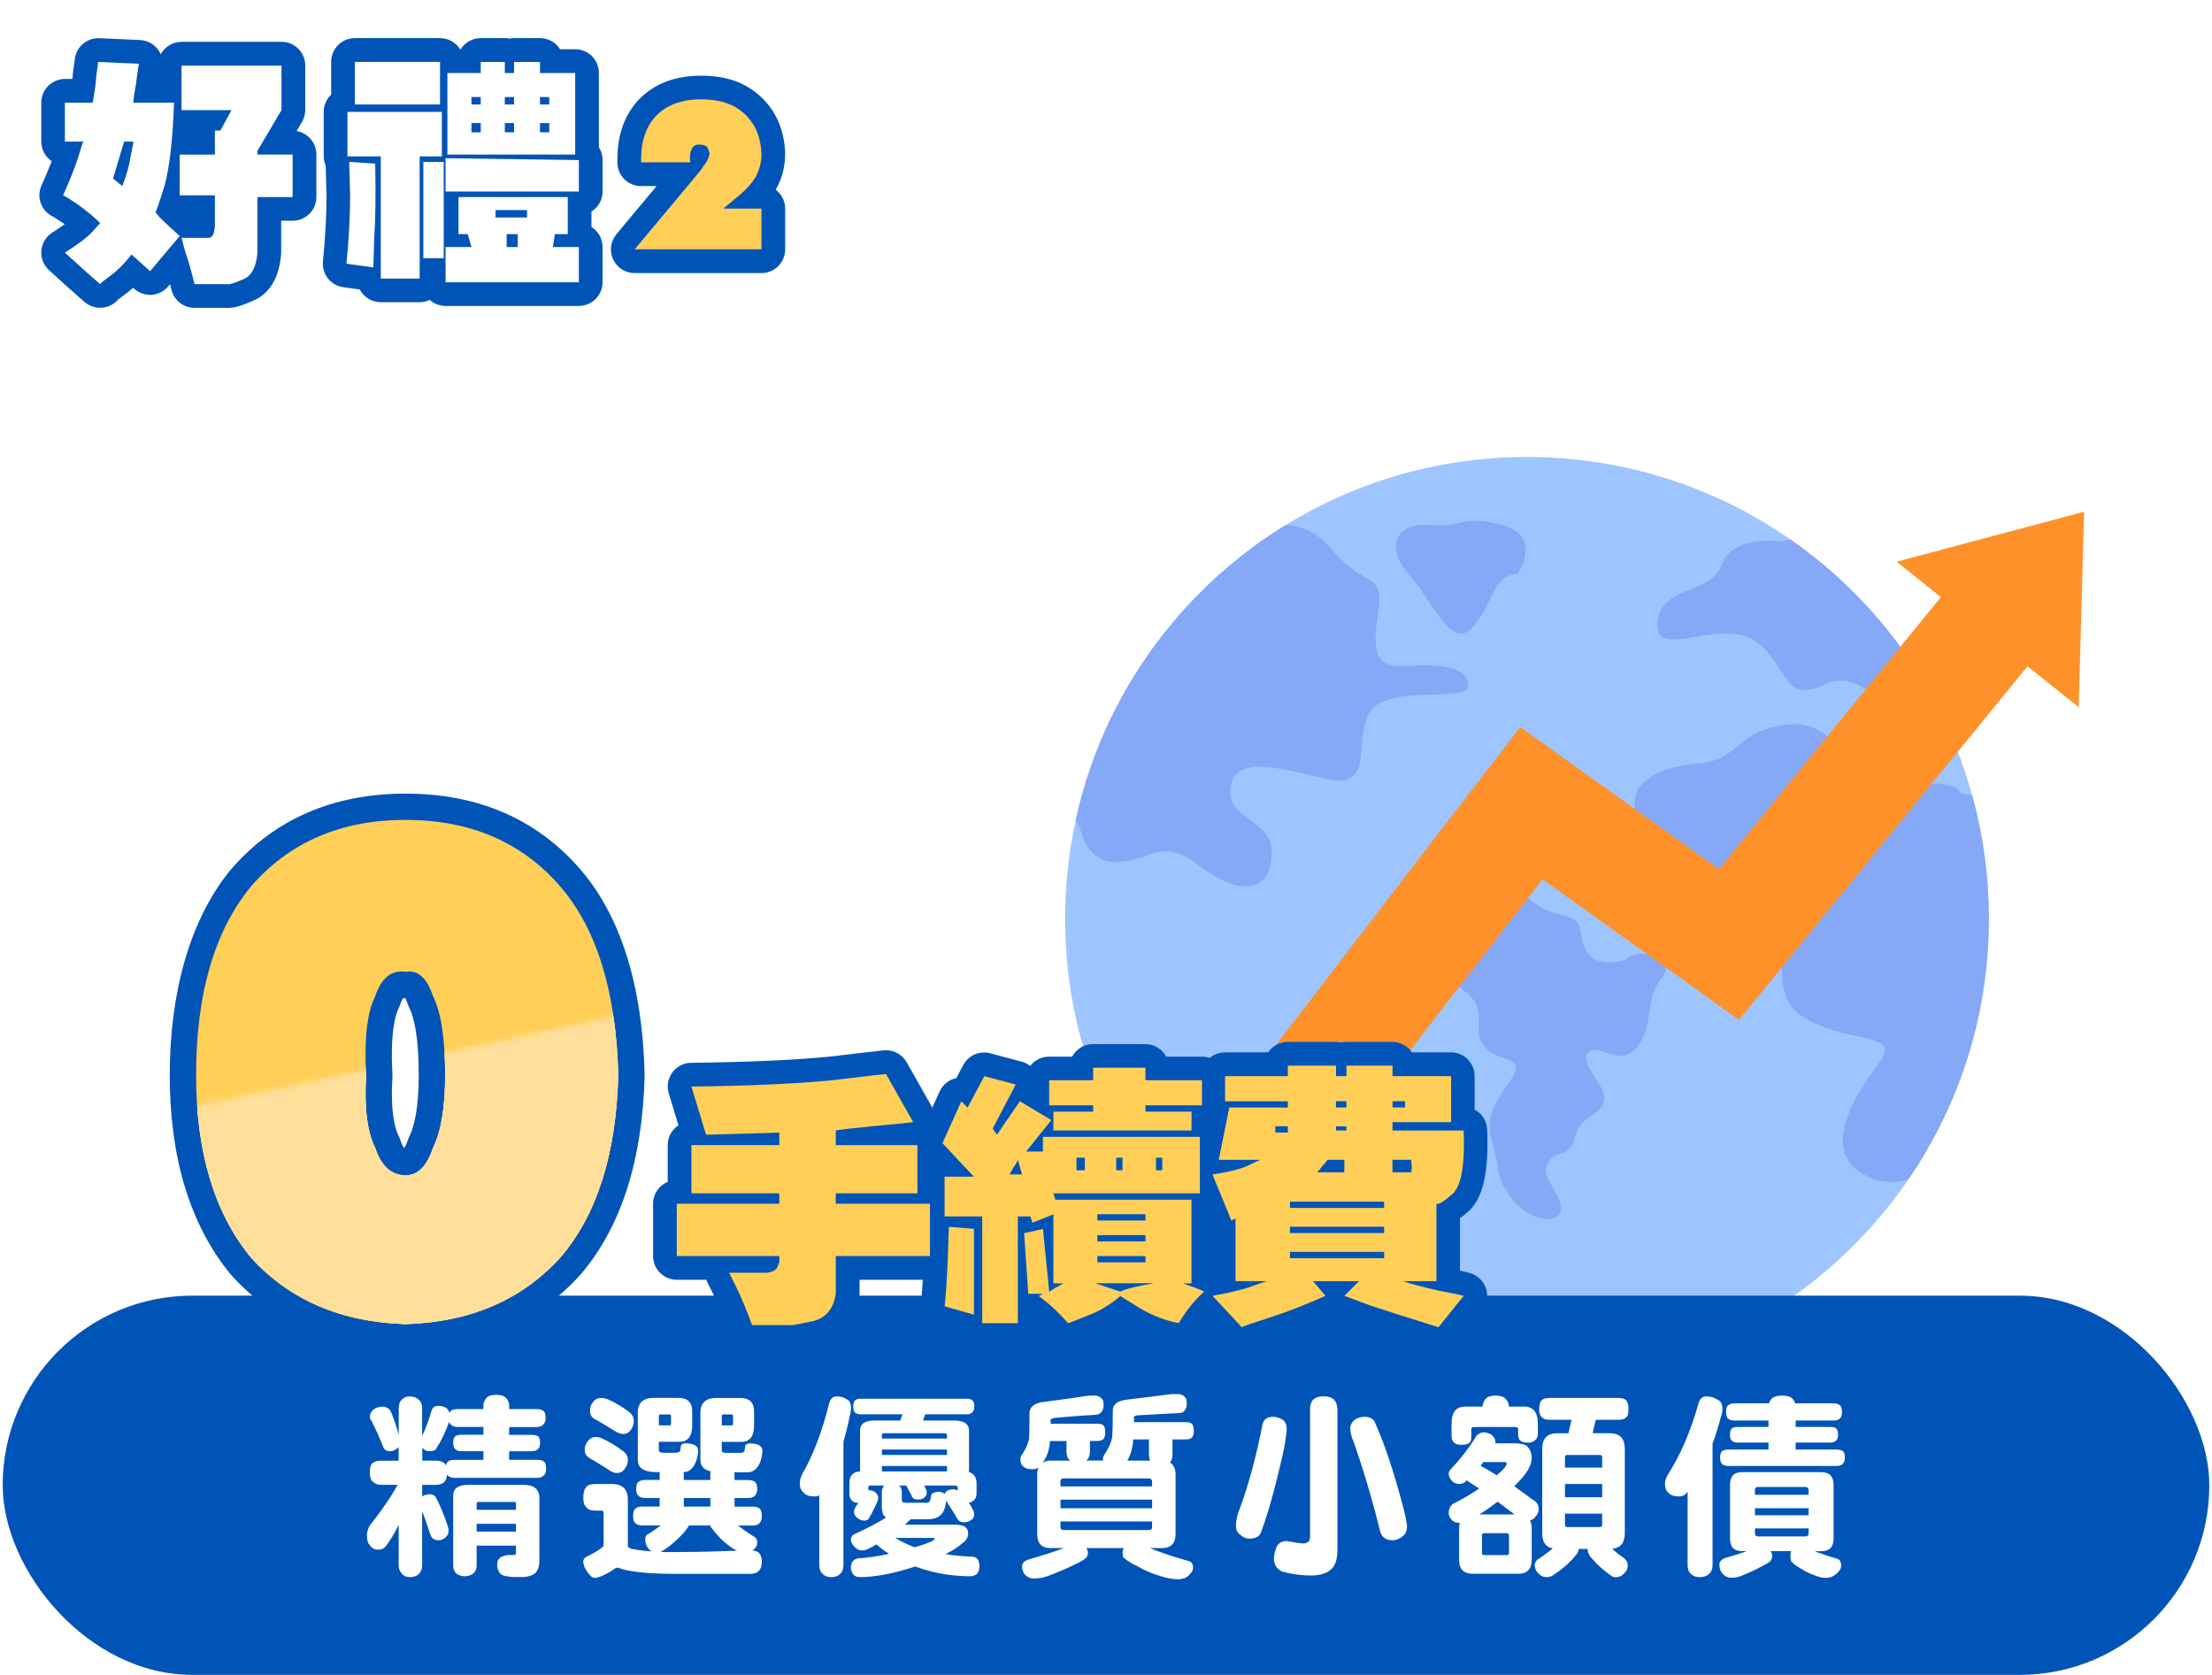 <?xml version="1.0" encoding="UTF-8"?>
<svg id="_圖層_1" data-name="圖層 1" xmlns="http://www.w3.org/2000/svg" xmlns:xlink="http://www.w3.org/1999/xlink" viewBox="0 0 420 318">
  <defs>
    <style>
      .cls-1 {
        fill: #6c8cf0;
      }

      .cls-2 {
        fill: #9ec5ff;
      }

      .cls-3 {
        fill: #fff;
      }

      .cls-4 {
        mask: url(#mask);
      }

      .cls-5 {
        fill: #ff912b;
      }

      .cls-6 {
        fill: #ffdf99;
      }

      .cls-7 {
        fill: #ffcf57;
      }

      .cls-8 {
        fill: #0154b7;
      }

      .cls-9 {
        opacity: .5;
      }

      .cls-10 {
        filter: url(#luminosity-noclip);
      }
    </style>
    <filter id="luminosity-noclip" x="-78.13" y="155.67" width="322.75" height="113.68" color-interpolation-filters="sRGB" filterUnits="userSpaceOnUse">
      <feFlood flood-color="#fff" result="bg"/>
      <feBlend in="SourceGraphic" in2="bg"/>
    </filter>
    <mask id="mask" x="-78.13" y="155.67" width="322.75" height="113.68" maskUnits="userSpaceOnUse">
      <g class="cls-10">
        <polygon points="244.62 269.35 -78.13 269.35 -78.13 234.71 244.62 165.43 244.62 269.35"/>
      </g>
    </mask>
  </defs>
  <g>
    <g>
      <g>
        <path class="cls-2" d="M377.64,174.45c0,5.39-.49,10.67-1.42,15.8-2.24,12.3-7.04,23.71-13.84,33.65-15.79,23.1-42.35,38.26-72.44,38.26-35.8,0-66.59-21.44-80.21-52.19-1.8-4.05-3.3-8.26-4.47-12.61-1.97-7.3-3.02-14.97-3.02-22.89,0-6.4.69-12.65,1.99-18.66.01-.07.03-.14.04-.21,3.64-16.62,12-31.48,23.61-43.09,3.29-3.3,6.84-6.33,10.63-9.08,1.8-1.31,3.66-2.55,5.56-3.72,13.34-8.21,29.05-12.94,45.87-12.94,2.23,0,4.44.08,6.63.25,3.09.23,6.13.62,9.12,1.16,12.58,2.28,24.22,7.24,34.32,14.28h0c6.29,4.38,11.98,9.56,16.92,15.4,2.59,3.07,4.98,6.31,7.14,9.72,1.34,2.12,2.6,4.3,3.76,6.54,2.8,5.38,5.04,11.09,6.68,17.05,2.04,7.42,3.13,15.24,3.13,23.3Z"/>
        <g class="cls-9">
          <path class="cls-1" d="M260.15,135.2c-3.5,5.54,1.46,15.17-9.04,12.54-10.5-2.62-16.92-3.79-17.5,2.04-.59,5.84,7.87,5.84,7.87,11.96s-3.79,8.15-9.62,5.24c-5.84-2.91-7.51-7.14-14.29-4.51-6.78,2.62-10.72.87-12.25-4.37-.27-.92-.65-1.67-1.09-2.3.01-.07.03-.14.04-.21,3.64-16.62,12-31.48,23.61-43.09,3.29-3.3,6.84-6.33,10.63-9.08,1.8-1.31,3.66-2.55,5.56-3.72,2.73.1,6,1.14,8.79,4.58,6.12,7.59,10.21,3.79,8.75,12.54-1.46,8.75.87,9.92,5.83,9.62,4.96-.29,10.79-.29,11.37,3.5.58,3.79-15.17-.29-18.67,5.25Z"/>
          <path class="cls-1" d="M308.64,182.28s-6.1,1.96-7.71-2.3c-1.61-4.26.23-5.18-5.18-6.45-5.41-1.27-5.87-4.95-9.32-4.49-3.45.46-1.73,1.84-5.76,4.83-4.03,2.99-7.71,1.61-7.6,7.14.12,5.53,6.1,6.39,7.31,10.01,1.21,3.63-.86,5.18,1.73,7.94,2.59,2.76,7.42,1.55,5.18,5.35-2.24,3.8-5.7,6.73-3.97,12.6,1.73,5.87.52,6.22,3.45,10.36,2.94,4.14,8.63,5.53,9.5,2.76.86-2.76-3.97-6.39-2.42-9.15,1.55-2.76,4.14-.86,5.18-5.01,1.04-4.14,5.24-4.14,5.58-7.02.35-2.88-5.06-7.25-2.99-9.09,2.07-1.84,6.22,3.34,9.44-1.27,3.22-4.6,1.04-8.29,4.37-12.66,3.34-4.37-4.49-6.1-6.79-3.57Z"/>
          <path class="cls-1" d="M377.64,174.45c0,5.39-.49,10.67-1.42,15.8-2.24,12.3-7.04,23.71-13.84,33.65-2.32.76-4.69.74-7.01-.19-10.94-4.37-2.84-16.19,1.53-22.09,4.37-5.91-6.78-3.28-14.87-8.75-8.09-5.47.87-20.12-7.44-17.72-8.31,2.41-18.37,5.47-23.19-2.62-4.81-8.09,4.37-9.41.22-16.19-4.16-6.78,2.41-10.72,10.72-11.37,8.31-.66,7.22-6.56,17.5-7.44,10.28-.87,10.06,12.25,21.44,11.37,11.37-.87,10.86,1.75,10.86,1.75.82-.02,1.61.15,2.38.5,2.04,7.42,3.13,15.24,3.13,23.3Z"/>
          <path class="cls-1" d="M367.83,134.1c-9.46,4.6-13.26-7.91-21.34-4.15-8.15,3.79-6.72-3.5-13.14-8.17-6.42-4.66-19.25,3.79-18.67-3.5.58-7.29,10.21-5.25,12.25-11.08,2.04-5.83,11.37-4.37,11.37-4.37.53-.2,1.1-.33,1.7-.39,0,0,0,0,0,0,6.29,4.38,11.98,9.56,16.92,15.4,2.59,3.07,4.98,6.31,7.14,9.72,1.34,2.12,2.6,4.3,3.76,6.54Z"/>
          <path class="cls-1" d="M288.15,108.95s4.96-7.15-2.92-9.26c-7.87-2.11-7.73.65-13.85,0-6.12-.65-8.53,4.09-3.94,9.26,4.59,5.18,8.31,15.11,12.47,9.82,4.16-5.29,3.35-9.31,8.24-9.82Z"/>
        </g>
      </g>
      <g>
        <path class="cls-5" d="M386.03,125.2l-55.84,68.44-37.3-26.68c-5.34,6.9-13.59,17.55-21.89,28.24-5.67,7.31-60.78,79.91-64.5,84.69l-24.8-2.72c7.22-9.01,81.52-106.2,101.01-131.41l5.96-7.71,37.71,26.98,42.66-52.29,17,12.47Z"/>
        <polygon class="cls-5" points="360.11 106.65 394.69 134.26 395.72 97.16 360.11 106.65"/>
      </g>
    </g>
    <rect class="cls-8" x=".51" y="246" width="418.98" height="72" rx="36" ry="36"/>
    <g>
      <path class="cls-3" d="M74.13,267.82c.51,1.18,1.07,2.7,1.58,4.6v-5.05c0-.68.18-1.25.59-1.63.33-.38.85-.61,1.54-.61s1.25.23,1.65.61c.44.38.66.95.66,1.63v5.24c.74-1.48,1.29-3.04,1.73-4.63.18-.68.62-1.06,1.29-1.06s1.21.15,1.62.46c.26.23.44.49.55.87.07-.15.15-.3.26-.38.26-.23.7-.34,1.29-.34h4.89v-.61c0-.57.22-1.1.7-1.63.33-.3.92-.46,1.77-.46s1.36.19,1.73.49c.44.38.7.91.7,1.6v.61h5.19c.59,0,1.03.11,1.32.34.26.23.4.65.4,1.29,0,.53-.11.95-.33,1.18-.29.42-.77.61-1.4.61h-5.19v1.48h4.3c.59,0,.99.11,1.25.3.22.23.33.61.33,1.18,0,.49-.11.87-.29,1.1-.29.38-.7.53-1.29.53h-4.3v1.63h5.33c.59,0,1.03.11,1.32.34.22.23.37.65.37,1.29,0,.53-.11.95-.29,1.18-.33.42-.81.61-1.4.61h-15.67c-.59,0-1.03-.15-1.32-.46-.07-.04-.11-.08-.15-.15-.04.57-.15.95-.33,1.18-.37.53-.99.76-1.8.76h-2.57v2.24s.07-.08.07-.08c.4-.23.85-.38,1.36-.38s.92.19,1.14.57c.74,1.29,1.43,3,2.17,5.13.15.46.26.84.29,1.1,0,.65-.22,1.1-.59,1.37-.4.38-.85.57-1.29.57-.81,0-1.36-.34-1.58-1.03-.51-1.6-1.03-3.12-1.58-4.48v10.26c0,.53-.15,1.03-.44,1.44-.4.53-1.03.8-1.88.8-.74,0-1.29-.27-1.65-.8-.33-.38-.48-.87-.48-1.44v-7.67c-.88,1.79-1.77,3.19-2.61,4.25-.33.3-.77.46-1.29.46-.7,0-1.25-.3-1.65-.95-.33-.3-.48-.91-.48-1.86,0-.46.15-1.03.51-1.75,1.14-1.41,2.43-3.15,3.82-5.24.51-.8.99-1.63,1.51-2.51h-3.13c-.66,0-1.18-.19-1.54-.57-.44-.3-.62-.91-.62-1.82s.18-1.48.62-1.82c.29-.23.81-.38,1.54-.38h3.31v-2.62c-.11.15-.22.23-.29.3-.4.34-.85.53-1.29.53-.77,0-1.25-.34-1.43-1.06-.7-1.71-1.43-3.31-2.17-4.75-.22-.27-.29-.49-.29-.72,0-.57.26-1.06.77-1.44.44-.3.96-.49,1.54-.49.74,0,1.29.27,1.58.76ZM91.79,275.53h-4.16c-.55,0-.96-.11-1.21-.42-.26-.19-.37-.61-.37-1.22,0-.57.11-.95.37-1.18.22-.19.62-.3,1.21-.3h4.16v-1.48h-4.89c-.59,0-.99-.15-1.29-.46-.15-.11-.26-.3-.33-.57-.04.08-.07.19-.07.27-.92,2.36-1.65,3.84-2.17,4.45-.15.61-.62.91-1.43.91-.55,0-.96-.15-1.25-.49-.07-.04-.15-.11-.18-.19v2.47h2.57c.7,0,1.21.15,1.58.46.15.11.29.27.37.46.04-.3.15-.57.33-.72.26-.23.7-.34,1.32-.34h5.44v-1.63ZM102.41,284.42v11.89c0,1.14-.29,1.94-.81,2.39-.59.46-1.4.72-2.5.72h-1.47c-.44,0-.96-.08-1.47-.15-.55-.08-.99-.27-1.32-.65-.29-.49-.44-.99-.44-1.44,0-.3.04-.57.11-.87.22-.38.51-.65.88-.8.37-.15.74-.23,1.1-.27h1.03c.29,0,.44-.08.44-.3v-1.48h-7.46v3.88c-.07,1.22-.85,1.86-2.28,1.94-1.4-.08-2.1-.72-2.17-1.94v-13.37c0-1.37.96-2.05,2.87-2.05h10.48c1.99,0,3.02.84,3.02,2.51ZM97.96,286.66v-1.33c0-.08-.11-.15-.29-.15h-6.88c-.22,0-.29.11-.29.27v1.22h7.46ZM97.96,290.8v-1.48h-7.46v1.48h7.46Z"/>
      <path class="cls-3" d="M125.25,281v-1.03c0-.15,0-.3.04-.46h-.59c-2.43,0-3.6-.76-3.6-2.36v-8.93c0-1.86.99-2.81,3.02-2.81h4.74c1.69,0,2.57.87,2.57,2.55v2.66c0,2.09-.81,3.12-2.43,3.12h-3.9v1.63c0,.3.29.46.88.46h2.13c.55,0,.88-.08.99-.27.07-.19.15-.49.18-.95,0-.19.11-.34.26-.42.15-.08.33-.15.59-.15.74,0,1.32.11,1.73.3.44.23.7.61.7,1.18-.07,1.03-.33,1.94-.74,2.7-.55.87-1.21,1.29-1.99,1.29h-.04c0,.15.04.3.04.46v1.03h5.04v-.87c0-.3,0-.53.07-.76-1.32-.3-1.95-1.03-1.95-2.2v-8.93c0-1.86.99-2.81,3.02-2.81h4.6c1.69,0,2.57.87,2.57,2.55v2.66c0,2.09-.81,3.12-2.43,3.12h-3.71v1.63c0,.3.26.46.85.46h2.43c.55,0,.88-.08.99-.27.07-.19.15-.49.18-.95,0-.19.11-.34.26-.42.15-.08.33-.15.59-.15.74,0,1.32.11,1.73.3.44.23.7.61.7,1.18-.07,1.03-.29,1.94-.74,2.7-.55.87-1.21,1.29-1.99,1.29h-2.61c0,.23.04.42.04.61v.87h2.57c.62,0,1.07.15,1.36.38.22.23.37.65.37,1.25,0,.57-.11.99-.33,1.22-.29.38-.77.57-1.4.57h-2.57v1.63h3.46c.59,0,1.03.15,1.32.38.26.27.4.72.4,1.41,0,.53-.11.95-.33,1.22-.29.38-.77.57-1.4.57h-2.79c.85.68,1.73,1.29,2.68,1.9.22.11.4.23.52.3.29.19.44.53.44,1.06,0,.49-.18.87-.55,1.18-.15.15-.26.23-.37.3.55.04.96.19,1.21.42.37.34.59.91.59,1.67,0,.84-.18,1.41-.51,1.71-.29.38-.85.61-1.65.65h-13.79c-5.07,0-8.68-.34-10.74-.95-.26-.15-.51-.23-.77-.23-.15,0-.37.08-.59.27-.63.46-1.36.87-2.21,1.25-.48.23-.92.34-1.36.42-.29,0-.55-.11-.77-.27-.48-.46-.92-1.06-1.29-1.79-.15-.42-.22-.76-.22-1.06,0-.34.15-.61.51-.84,1.18-.57,2.17-1.14,2.98-1.75.22-.15.37-.34.37-.57v-6.08c0-.27-.15-.42-.44-.42h-1.14c-.88,0-1.47-.23-1.77-.72-.37-.3-.51-.91-.51-1.82,0-.84.18-1.48.55-1.94.33-.38.92-.57,1.73-.57h3.16c1.99,0,3.02.99,3.02,2.96v8.74c0,.38.51.65,1.54.76.85.15,1.84.27,2.98.34-.26-.15-.44-.3-.59-.53-.44-.49-.62-1.06-.62-1.75-.07-.53.22-.91.85-1.18.81-.53,1.51-1.03,2.1-1.48h-3.53c-.59,0-.99-.11-1.29-.42-.29-.23-.44-.68-.44-1.37s.15-1.14.44-1.41c.26-.23.7-.38,1.29-.38h3.31v-1.63h-2.72c-.59,0-1.03-.11-1.32-.42-.29-.23-.4-.68-.4-1.37,0-.61.11-1.03.4-1.25.29-.23.74-.38,1.32-.38h2.72ZM114.29,273.1c1.51.68,2.91,1.56,4.23,2.58.44.42.7.91.7,1.48s-.15,1.06-.44,1.48c-.37.68-.92,1.03-1.58,1.03-.37,0-.66-.04-.88-.19-.26-.08-.51-.19-.74-.42-1.07-.68-2.24-1.41-3.49-2.13-.18-.08-.29-.15-.33-.23-.51-.3-.74-.8-.74-1.48,0-.61.22-1.18.66-1.67.33-.46.85-.72,1.51-.72.37,0,.74.11,1.1.27ZM115.35,265.65c1.54.68,2.98,1.56,4.3,2.58.44.46.7.95.7,1.48,0,.61-.15,1.1-.4,1.52-.4.68-.92,1.03-1.58,1.03-.37,0-.7-.08-.96-.23-.22-.08-.48-.19-.74-.38-1.1-.68-2.28-1.41-3.57-2.13-.22-.08-.33-.15-.37-.23-.48-.3-.7-.8-.7-1.48,0-.61.18-1.18.62-1.67.33-.46.85-.72,1.51-.72.37,0,.74.08,1.18.23ZM125.1,268.84v1.79h2.02c.18,0,.29-.08.29-.3v-1.48c0-.19-.11-.3-.29-.3h-1.73c-.22,0-.29.11-.29.3ZM127.71,294.68c3.2,0,6.18-.04,8.94-.15,1.18-.04,2.28-.08,3.27-.11-1.69-.87-3.27-2.28-4.71-4.18-.18-.15-.29-.38-.29-.61h-4.12c-.22.53-.85,1.29-1.91,2.36-1.29,1.25-2.43,2.13-3.46,2.66.7.04,1.47.04,2.28.04ZM134.88,284.42h-5.04v1.63h5.04v-1.63ZM137.05,268.84v1.79h1.84c.18,0,.29-.08.29-.3v-1.48c0-.19-.11-.3-.29-.3h-1.58c-.18,0-.26.11-.26.3Z"/>
      <path class="cls-3" d="M160.73,265.65c.55.23.85.72.85,1.56,0,.53-.07,1.06-.22,1.56-.33,1.71-.74,3.34-1.21,4.94v23.33c0,.84-.22,1.44-.63,1.79-.37.38-.92.61-1.65.61-.77,0-1.32-.23-1.65-.61-.44-.34-.66-.95-.66-1.79v-13.11c-.29.15-.62.19-.99.19-.88,0-1.58-.23-2.02-.76-.48-.38-.7-.99-.7-1.75,0-.46.15-1.03.44-1.67,2.13-3.69,3.82-8.17,5.15-13.49.22-.87.7-1.33,1.43-1.33s1.36.19,1.88.53ZM183.56,265.57c.51,0,.88.11,1.1.34.22.19.33.57.33,1.14,0,.46-.11.8-.26.99-.29.34-.66.49-1.18.49h-7.91l-.37,1.18h5.85c1.91,0,2.87.65,2.87,1.94v7.29c0,.23-.04.38-.04.53.96.3,1.47.99,1.47,2.13v1.94c0,.65-.18,1.06-.52,1.29-.29.3-.59.46-.96.46.66.99,1.03,1.71,1.03,2.24s-.18.87-.55,1.03c-.29.3-.77.46-1.47.46-.59,0-.99-.27-1.29-.87-.74-1.22-1.4-2.28-2.02-3.23-.07.91-.26,1.63-.63,2.24-.44.76-1.29,1.18-2.5,1.29h-3.6c-.37.38-.74.72-1.1,1.03h9.41c.77,0,1.43.11,1.95.34.44.34.66.76.66,1.29,0,.8-.4,1.44-1.21,1.98-.7.65-1.73,1.29-3.09,1.98,1.58.27,3.31.42,5.15.49.81.08,1.21.61,1.29,1.63,0,.61-.11,1.06-.29,1.37-.22.42-.7.65-1.43.72-1.32,0-2.76-.11-4.3-.3-2.17-.3-4.23-.84-6.18-1.56-4.05,1.33-7.54,2.01-10.48,2.01-.62,0-1.07-.19-1.29-.53-.29-.42-.44-.84-.44-1.25,0-1.03.48-1.63,1.43-1.79,1.73-.08,3.68-.38,5.81-.84-.92-.57-1.69-1.18-2.35-1.79-.51.3-1.07.57-1.58.83-.37.23-.74.3-1.14.3-.66,0-1.18-.27-1.62-.84-.37-.38-.55-.8-.55-1.25,0-.3.15-.61.44-.87,2.46-1.14,4.56-2.2,6.25-3.27-.15-.08-.29-.19-.37-.34-.29-.3-.44-.91-.44-1.75v-2.81c0-.46.15-.84.44-1.18h-2.57c-.29,0-.44.11-.44.27v.61c.44,0,.81.11,1.18.3.44.3.7.68.7,1.18,0,.27-.11.61-.29.99-.59,1.29-1.1,2.28-1.58,3.04-.18.15-.4.27-.7.27-.62,0-1.14-.23-1.58-.68-.29-.27-.44-.57-.44-.95,0-.19.04-.46.18-.76.22-.3.4-.65.63-.99-.59,0-1.03-.15-1.25-.46-.29-.3-.44-.76-.44-1.33v-1.94c0-1.41.66-2.17,2.06-2.24-.04-.15-.04-.27-.04-.42v-7.29c0-1.29.88-1.94,2.72-1.94h4.93l.4-1.18h-7.91c-.48,0-.85-.11-1.1-.34-.22-.19-.33-.57-.33-1.14,0-.53.11-.95.33-1.18.22-.19.59-.3,1.1-.3h20.12ZM179.81,273.14v-.72c0-.19-.26-.3-.7-.3h-11.22c-.29,0-.44.11-.44.3v.72h12.36ZM179.81,276.25v-1.03h-12.36v1.03h12.36ZM179.81,279.37v-1.03h-12.36v1.03h12.36ZM173.67,293.77h.04c2.32-.68,3.6-1.22,3.82-1.63,0-.08-.15-.15-.44-.15h-7.13c1.21.72,2.46,1.33,3.71,1.79ZM179.89,283.01c.29-.15.66-.23,1.1-.23.26,0,.48.08.7.15.04.04.07.08.15.11v-.72c0-.15-.22-.27-.59-.27h-5.77c.04.08.07.11.11.19.22.49.37.87.37,1.14,0,.38-.15.68-.37.87-.29.3-.7.46-1.21.46-.48,0-.81-.08-.99-.27-.18-.08-.29-.27-.29-.49-.29-.49-.63-1.14-1.03-1.9h-1.36c.33.3.52.68.52,1.18v1.48c0,.42.18.61.59.61h4.16c.26,0,.44-.08.55-.3.15-.3.22-.68.29-1.22.15-.3.59-.49,1.32-.57.44,0,.81.11,1.14.34.07.08.07.11.07.11.07-.27.26-.49.55-.68Z"/>
      <path class="cls-3" d="M195.92,278.95c-.77,0-1.32-.19-1.69-.57-.33-.27-.48-.72-.48-1.37,0-.34.15-.72.51-1.14.63-1.03.99-1.94,1.14-2.74.04-.91.07-2.51.07-4.75,0-1.22.88-1.98,2.65-2.2,3.09-.38,5.92-.8,8.5-1.18.48,0,.88-.04,1.21-.04.51,0,.96.19,1.25.49.29.15.48.61.48,1.29,0,.91-.37,1.48-1.03,1.79-.66.11-1.4.19-2.24.19-2.1.15-4.12.3-6.1.49-.48.11-.7.23-.7.34v.76h8.94c.51,0,.88.11,1.1.34.22.27.33.68.33,1.29,0,.53-.11.95-.26,1.18-.26.3-.66.46-1.18.46h-1.47v1.94c0,.76-.18,1.33-.55,1.63-.07.08-.15.15-.18.15h3.24c-.04-.11-.04-.23-.04-.3,0-.38.18-.76.55-1.22.66-1.1,1.07-2.09,1.21-2.93.07-.99.11-2.7.11-5.05,0-1.14.85-1.82,2.61-2.05,3.13-.38,5.96-.72,8.5-1.06h1.25c.52,0,.92.15,1.21.46.29.15.48.61.48,1.29,0,.91-.33,1.52-.99,1.79-.66.08-1.4.15-2.24.15-2.1.11-4.12.23-6.1.34-.48.08-.7.19-.7.27v1.03h9.93c.55,0,.92.11,1.1.34.22.27.33.68.33,1.29,0,.57-.11.95-.26,1.18-.22.3-.63.46-1.18.46h-2.61v2.81c0,.76-.18,1.25-.48,1.56.7.46,1.07,1.22,1.07,2.32v11.28c0,1.79-.88,2.66-2.57,2.66h-2.32c.7.3,1.51.61,2.43.91,1.65.61,3.38,1.1,5.19,1.63.37.19.59.57.59,1.18,0,.38-.15.76-.44,1.06-.29.38-.7.72-1.21.95-.37.11-.77.19-1.21.19-.92,0-1.95-.19-3.13-.53-1.77-.53-3.31-1.18-4.56-1.94-1.03-.46-1.91-.99-2.68-1.67-.11-.23-.15-.53-.15-.87,0-.23.04-.46.15-.76,0-.04.04-.08.11-.15h-7.13c.18.3.29.61.29.91,0,.46-.15.8-.44,1.03-.48.38-1.25.84-2.28,1.29-1.25.61-2.87,1.33-4.93,2.09-.81.3-1.69.46-2.68.46-.66,0-1.25-.3-1.73-.84-.29-.38-.44-.87-.44-1.52,0-.49.33-.87.99-1.18,3.02-.87,5.33-1.63,6.95-2.24h-2.5c-1.73,0-2.57-.87-2.57-2.66v-11.28c0-.53.07-.99.26-1.33-.37.23-.77.3-1.25.3ZM199.3,274.43c-.29,1.52-.74,2.62-1.4,3.31.44-.27.96-.42,1.58-.42h3.75c-.07-.04-.15-.08-.18-.15-.37-.3-.55-.87-.55-1.63v-1.94h-3.13c-.04.3-.07.61-.07.84ZM218.75,282.22v-.91c0-.38-.22-.61-.59-.61h-16.22c-.4,0-.59.23-.59.61v.91h17.39ZM218.75,286.36v-1.63h-17.39v1.63h17.39ZM218.75,289.93v-1.06h-17.39v1.06c0,.38.18.57.59.57h16.22c.37,0,.59-.19.59-.57ZM215.11,274.09c-.22,1.44-.59,2.51-1.07,3.23h4.34c-.15-.3-.22-.72-.22-1.22v-2.81h-2.98c-.04.3-.07.57-.07.8Z"/>
      <path class="cls-3" d="M243.54,269.56c.52.34.77.95.77,1.79-.11,1.48-.37,3.15-.81,5.05-1.47,6.46-2.83,11.28-4.08,14.55-.29.8-1.03,1.18-2.28,1.18-.59,0-1.18-.27-1.77-.84-.48-.3-.7-.87-.7-1.67,0-.95.26-2.05.77-3.3,1.65-4.48,3.09-9.76,4.27-15.84.22-.99.92-1.48,2.02-1.48.62,0,1.21.19,1.8.57ZM253.94,267.51v26.71c0,1.82-.4,3.04-1.14,3.69-.85.8-2.13,1.22-3.9,1.22-1.95,0-3.79-.27-5.48-.76-1.03-.49-1.54-1.33-1.54-2.51,0-.57.18-1.33.55-2.24.37-.65.96-.99,1.73-1.03.18,0,.44.04.81.11.96.19,1.73.3,2.35.34.96,0,1.43-.38,1.43-1.22v-24.32c0-1.6.85-2.39,2.57-2.39s2.54.8,2.61,2.39ZM260.97,269.87c1.84,4.03,3.68,9.5,5.48,16.38.4,1.48.62,2.66.7,3.53,0,.84-.26,1.48-.77,1.86-.62.53-1.29.8-1.95.8-1.18,0-1.95-.49-2.32-1.48-1.54-6.23-3.24-11.93-5.07-17.14-.44-.99-.66-1.86-.66-2.62,0-.61.29-1.18.88-1.67.55-.34,1.18-.53,1.84-.53.88,0,1.51.3,1.88.87Z"/>
      <path class="cls-3" d="M283.25,272.45c.44.38.7.84.7,1.29,0,.11-.04.23-.04.3h3.75c1.1,0,1.88.19,2.32.57.55.57.85,1.33.85,2.24,0,1.14-.66,2.43-1.95,3.91-.48.53-.92.99-1.36,1.44,1.18.84,2.35,1.67,3.46,2.51.77.38,1.18.99,1.18,1.79,0,.57-.22,1.03-.59,1.41-.22.42-.55.65-1.07.72.22.46.33.95.33,1.56v5.96c0,1.75-.88,2.66-2.57,2.66h-8.6c-1.77,0-2.61-.91-2.61-2.66v-5.96c0-.38.04-.72.15-1.03-.66,0-1.21-.19-1.62-.65-.37-.46-.51-.87-.51-1.29,0-.61.22-1.18.7-1.63,1.91-.95,3.6-1.94,5.07-2.96-.81-.53-1.58-1.03-2.35-1.56-.15.15-.29.3-.4.38-.33.23-.66.3-1.03.3-.59,0-1.1-.23-1.51-.76-.33-.38-.48-.76-.48-1.18,0-.3.11-.61.4-.87,2.1-2.24,3.71-4.37,4.89-6.38.44-.38.88-.61,1.29-.61.59,0,1.14.19,1.62.49ZM285.78,265.5c.44.38.7.91.74,1.56h2.87c1.73,0,2.61,1.1,2.61,3.27v1.79c0,.65-.18,1.1-.55,1.33-.29.3-.74.46-1.32.46-.74,0-1.25-.15-1.54-.46-.22-.23-.33-.57-.33-1.03v-1.06c0-.27-.22-.42-.59-.42h-7.87c-.29,0-.44.15-.44.42v1.48c0,.61-.15.99-.4,1.14-.29.23-.81.34-1.47.34s-1.1-.11-1.4-.42c-.33-.3-.48-.76-.48-1.33v-2.24c0-2.17.85-3.27,2.61-3.27h3.27c.04-.57.26-1.1.7-1.6.37-.3.96-.49,1.77-.49s1.47.19,1.84.53ZM287.59,287.54c-1.1-.84-2.21-1.63-3.24-2.43-1.07.84-2.13,1.6-3.16,2.24-.15.08-.26.15-.33.19h6.73ZM284.2,280.09c.07-.08.15-.11.22-.19,1.1-.91,1.65-1.56,1.65-2.01,0-.19-.11-.3-.26-.3h-4.16c-.18.27-.37.49-.55.68,1.07.61,2.1,1.21,3.09,1.82ZM286.52,294.83v-3.27c0-.3-.15-.46-.44-.46h-4.3c-.29,0-.4.15-.4.46v3.27c0,.3.11.42.4.42h4.3c.29,0,.44-.11.44-.42ZM307.37,265.42c.59,0,1.07.15,1.36.42.29.27.48.84.48,1.67,0,.68-.11,1.18-.26,1.41-.37.46-.88.65-1.58.65h-4.38l-.59,2.55h3.24c1.91,0,2.87.99,2.87,2.96v16.03c0,1.82-.81,2.81-2.39,2.93.66.65,1.36,1.22,2.1,1.67.22.19.37.34.44.46.26.23.4.57.4,1.03,0,.53-.15.95-.4,1.22-.52.68-1.14,1.03-1.88,1.03-.33,0-.63-.11-.85-.27-1.43-.99-2.68-2.09-3.71-3.34-.26-.23-.4-.46-.48-.72-.22-.27-.29-.61-.29-1.03h-1.73c0,.34-.11.65-.26.87-1.1,1.44-2.54,2.77-4.38,3.99-.37.3-.85.49-1.4.49-.66,0-1.21-.27-1.69-.8-.4-.46-.59-.99-.59-1.6,0-.23.15-.49.44-.87.44-.3.88-.57,1.25-.84.63-.46,1.21-.87,1.73-1.33-1.32-.27-1.99-1.22-1.99-2.89v-16.03c0-1.98.96-2.96,2.87-2.96h2.1l.59-2.55h-4.27c-.59,0-1.03-.15-1.32-.46-.37-.27-.55-.8-.55-1.6s.18-1.41.55-1.71c.22-.23.66-.38,1.32-.38h13.24ZM304.21,278.65v-1.94c0-.3-.15-.46-.44-.46h-6.18c-.29,0-.44.15-.44.46v1.94h7.06ZM304.21,284.27v-2.51h-7.06v2.51h7.06ZM304.21,289.47v-2.09h-7.06v2.09c0,.3.15.46.44.46h6.18c.29,0,.44-.15.44-.46Z"/>
      <path class="cls-3" d="M326.08,265.73c.62.23.96.84.96,1.79,0,.53-.11,1.06-.29,1.52-.44,1.75-.99,3.46-1.58,5.05v22.95c0,.84-.22,1.44-.66,1.79-.37.38-.99.61-1.8.61-.74,0-1.29-.23-1.65-.61-.44-.34-.63-.95-.63-1.79v-13.87c-.07.08-.11.15-.15.23-.29.49-.85.72-1.58.72-.85,0-1.47-.23-1.91-.68-.44-.38-.66-.95-.66-1.67,0-.46.15-1.03.48-1.67,2.39-3.69,4.34-8.17,5.85-13.49.22-.99.77-1.48,1.58-1.48s1.51.23,2.06.61ZM345.83,279.52c1.54,0,2.32.8,2.32,2.39v10.22c0,1.6-.77,2.39-2.32,2.39h-1.21c.26.15.55.27.85.34,1.1.42,2.28.8,3.53,1.14.37.23.59.61.59,1.18,0,.46-.15.84-.44,1.14-.33.42-.77.76-1.29,1.03-.37.15-.81.23-1.29.23-.59,0-1.21-.15-1.95-.46-1.1-.38-2.06-.87-2.87-1.41-.63-.34-1.18-.76-1.65-1.25-.11-.38-.15-.76-.15-1.22,0-.19.04-.42.11-.65,0,0,.04-.04.04-.08h-3.86c.15.3.26.57.26.87,0,.46-.15.8-.4,1.06-.37.3-.96.65-1.73,1.03-.88.49-2.1,1.06-3.6,1.67-.59.27-1.29.42-2.02.42s-1.29-.3-1.8-.91c-.33-.42-.48-.95-.48-1.63,0-.46.33-.87.99-1.18,1.73-.49,3.13-.95,4.23-1.33h-.92c-1.54,0-2.28-.8-2.28-2.39v-10.22c0-1.6.74-2.39,2.28-2.39h15.08ZM335.9,266.45c.11-.38.26-.65.48-.87.37-.38,1.03-.61,1.99-.61s1.62.23,1.99.61c.22.23.37.49.48.87h7.32c.55,0,.96.15,1.21.38.22.23.37.65.37,1.25,0,.53-.11.91-.29,1.14-.29.34-.74.49-1.29.49h-7.21v1.22h6.62c.52,0,.88.11,1.1.3.22.23.33.61.33,1.18,0,.46-.11.76-.26.99-.26.34-.66.49-1.18.49h-6.62v1.33h7.76c.59,0,.99.11,1.25.34.22.19.33.57.33,1.14,0,.53-.11.87-.26,1.1-.29.38-.74.53-1.32.53h-20.52c-.55,0-.96-.11-1.21-.38-.26-.23-.37-.65-.37-1.25,0-.53.11-.95.37-1.18.22-.19.62-.3,1.21-.3h7.61v-1.33h-5.88c-.51,0-.88-.11-1.1-.38-.22-.19-.33-.57-.33-1.1,0-.57.11-.95.33-1.18.22-.19.59-.3,1.1-.3h5.88v-1.22h-6.47c-.51,0-.92-.11-1.21-.38-.26-.23-.37-.65-.37-1.25s.11-1.03.37-1.25c.26-.23.66-.38,1.21-.38h6.58ZM343.4,282.94c0-.38-.22-.61-.59-.61h-9.05c-.37,0-.55.23-.55.61v.87h10.19v-.87ZM333.22,287.69h10.19v-1.33h-10.19v1.33ZM333.22,290.19v.91c0,.42.18.61.55.61h9.05c.37,0,.59-.19.59-.61v-.91h-10.19Z"/>
    </g>
  </g>
  <g>
    <g>
      <g>
        <path class="cls-7" d="M34.12,44.81l-5.62,6.68-3.52-3.16c-1.41,1.76-2.75,3.11-4.04,4.04-1.29.94-1.93,1.46-1.93,1.58-1.88-1.64-3.46-3.05-4.75-4.22l-1.93-1.76c2.58-1.64,4.34-2.99,5.27-4.04l1.41-1.58c-1.17-1.17-2.58-2.34-4.22-3.52-1.76-1.17-2.7-1.76-2.81-1.76,1.17-2.58,2.11-4.92,2.81-7.03.59-1.99.94-3.05,1.05-3.16h-3.52v-7.38h5.27c.35-1.76.59-3.46.7-5.1.23-1.64.35-2.52.35-2.64l7.73.35c-.12.59-.29,1.82-.53,3.69-.35,1.99-.53,3.22-.53,3.69h7.73c-.23,6.91-.82,12.13-1.76,15.64-1.05,3.4-1.64,5.1-1.76,5.1.23.47,1,1.29,2.29,2.46,1.29,1.17,2.05,1.88,2.29,2.11ZM25.33,26.88h-1.76l-2.11,7.03,1.76,1.41c.82-2.11,1.35-3.98,1.58-5.62.35-1.64.53-2.58.53-2.81ZM55.56,37.42h-6.68v10.55c-.23,2.81-1.17,4.51-2.81,5.1-1.64.7-2.58,1-2.81.88h-6.33c-.59-2.46-1.17-4.51-1.76-6.15l-.7-2.64h5.27c.47-.12.76-.47.88-1.05l.18-1.05v-5.98h-6.68v-7.73h6.68v-4.57h1.05l2.11-3.87h-9.49v-8.44h18.98v8.44l-4.57,7.73v.7h6.68v8.09Z"/>
        <path class="cls-8" d="M43.38,58.47c-.17,0-.33,0-.5-.02h-5.95c-2.08,0-3.89-1.43-4.38-3.46-.08-.36-.17-.7-.25-1.04l-.36.43c-.79.93-1.92,1.51-3.13,1.59-1.22.08-2.42-.33-3.32-1.14l-.22-.2c-.56.51-1.12.97-1.68,1.37-.64.47-.99.74-1.17.88-.42.49-.94.88-1.55,1.16-1.61.73-3.49.45-4.82-.71-1.9-1.66-3.5-3.09-4.81-4.28l-1.93-1.76c-1.04-.94-1.58-2.32-1.46-3.71.12-1.4.88-2.66,2.07-3.41.99-.63,1.77-1.16,2.37-1.6-.02-.01-.04-.03-.05-.04-1.3-.86-1.86-1.21-2.08-1.35-.79-.35-1.48-.93-1.96-1.68-.83-1.29-.95-2.91-.31-4.3.74-1.64,1.39-3.18,1.93-4.6-1.2-.81-1.98-2.18-1.98-3.73v-7.38c0-2.49,2.01-4.5,4.5-4.5h1.41c.03-.31.06-.62.08-.92,0-.11.02-.21.03-.32.18-1.23.28-2,.32-2.31.08-1.12.57-2.17,1.38-2.95.89-.85,2.08-1.29,3.31-1.24l7.73.35c1.31.06,2.53.69,3.34,1.72.24.3.43.63.58.98.76-1.4,2.25-2.36,3.96-2.36h18.98c2.49,0,4.5,2.01,4.5,4.5v8.44c0,.81-.22,1.6-.63,2.29l-1.01,1.71c2.13.36,3.75,2.21,3.75,4.44v8.09c0,2.49-2.01,4.5-4.5,4.5h-2.18v6.05c0,.12,0,.25-.02.37-.48,5.75-3.29,8.02-5.63,8.9-1.43.61-2.89,1.22-4.36,1.22ZM23.5,53.97h0ZM23.5,53.96h0s0,0,0,0ZM23.5,53.96h0s0,0,0,0ZM23.5,53.95h0s0,0,0,0ZM23.5,53.95h0s0,0,0,0ZM45.26,49.92s0,0,0,0c0,0,0,0,0,0ZM45.26,49.91s0,0,0,0c0,0,0,0,0,0ZM41.11,49.45h1.9c.22-.08.58-.21,1.13-.45.07-.2.18-.59.24-1.23v-.98c-.71,1.29-1.85,2.23-3.27,2.66ZM24.98,43.82c.73,0,1.44.18,2.08.51-.74-.79-1.21-1.44-1.54-2.08-.45-.9-.58-1.9-.39-2.86-.24.11-.48.2-.74.27-.56.15-1.13.19-1.69.12.91,1.32,1.05,3.02.38,4.46.48-.22.99-.36,1.53-.4.12,0,.25-.01.37-.01ZM11.96,41.57h0,0ZM11.96,41.57h0,0ZM29.54,35.74c-.63,0-1.19.13-1.69.33.53-.22,1.1-.33,1.69-.33ZM29.54,35.74h0,0ZM43.1,33.2c.81.48,1.45,1.21,1.83,2.07.45-.82,1.14-1.49,1.98-1.9-.9-.44-1.63-1.17-2.06-2.06-.39.79-.99,1.44-1.74,1.89ZM19.07,23.74c.24.25.45.53.63.83.54-.91,1.4-1.6,2.39-1.95-.24-.25-.46-.53-.64-.83-.54.91-1.39,1.6-2.39,1.95ZM46.14,16.96c.69.38,1.28.94,1.69,1.64.35.6.56,1.26.61,1.93l.51-.86v-2.71h-2.81ZM14.16,11.48c-.01.13,0,.22,0,.28,0-.09,0-.18,0-.28Z"/>
      </g>
      <g>
        <path class="cls-7" d="M71.24,31.09c.12,5.74.06,10.43-.18,14.06-.12,3.63-.18,5.51-.18,5.62l-5.1-.7c.47-4.69.7-9.02.7-13.01-.12-3.98-.18-6.09-.18-6.33l4.92.35ZM83.9,29.69h-4.22v23.2h-7.38v-23.2h-6.33v-8.44h17.93v8.44ZM83.55,19.84h-16.17v-8.09h16.17v8.09ZM84.25,49.02h-3.87v-18.28h3.87v18.28ZM109.91,36.37h-25.31v-6.33l25.31.35v5.98ZM109.91,53.59h-25.31v-6.68h4.92l-.7-2.46h-1.76v-7.03h20.74v7.03h-2.46l-.35,2.46h4.92v6.68ZM109.21,29.34h-24.26v-15.47h6.33v-2.11h4.57v2.11h1.76v-2.11h4.92v2.11h6.68v15.47ZM91.28,19.84v-1.41h-1.76v1.41h1.76ZM91.28,25.12v-1.76h-1.76v1.76h1.76ZM100.07,41.29v-1.41h-5.98v1.41h5.98ZM97.61,19.84v-1.41h-1.76v1.41h1.76ZM97.61,25.12v-1.76h-1.76v1.76h1.76ZM98.31,44.45h-2.11v2.46h2.11v-2.46ZM104.29,19.84v-1.41h-1.76v1.41h1.76ZM104.29,25.12v-1.76h-1.76v1.76h1.76Z"/>
        <path class="cls-8" d="M109.91,58.09h-25.31c-1.15,0-2.2-.43-2.99-1.14-.59.28-1.24.43-1.93.43h-7.38c-1.74,0-3.24-.98-3.99-2.42l-3.13-.43c-2.4-.33-4.1-2.5-3.86-4.91.45-4.5.68-8.7.68-12.5-.1-3.37-.14-4.92-.16-5.67-.24-.55-.37-1.15-.37-1.78v-8.44c0-1.29.54-2.45,1.41-3.27v-6.22c0-2.49,2.01-4.5,4.5-4.5h16.17c1.61,0,3.02.84,3.81,2.11h.11c.8-1.27,2.21-2.11,3.81-2.11h4.57c.3,0,.59.03.88.09.28-.06.58-.09.88-.09h4.92c1.61,0,3.02.84,3.81,2.11h2.87c2.49,0,4.5,2.01,4.5,4.5v14.11c.45.7.7,1.53.7,2.42v5.98c0,1.61-.84,3.02-2.11,3.81v2.92c1.27.8,2.11,2.21,2.11,3.81v6.68c0,2.49-2.01,4.5-4.5,4.5ZM74.48,25.75c.6.33,1.12.8,1.51,1.36.39-.56.91-1.03,1.51-1.36h-3.02Z"/>
      </g>
      <g>
        <path class="cls-7" d="M120.5,47.35l12.48-14.94c.47-.7.88-1.29,1.23-1.76.23-.47.41-.94.53-1.41-.12-.59-.29-1.05-.53-1.41-.35-.23-.76-.35-1.23-.35-.7-.12-1.23.12-1.58.7s-.47,1.46-.35,2.64h-9.32v-.53c0-3.63,1-6.45,2.99-8.44,1.99-1.99,4.8-2.99,8.44-2.99s6.27.94,8.26,2.81c1.99,1.88,3.05,4.39,3.16,7.56,0,1.64-.41,3.16-1.23,4.57-.82,1.29-2.05,2.58-3.69,3.87l-2.29,1.93h7.21v7.73h-24.08Z"/>
        <path class="cls-8" d="M144.58,51.85h-24.08c-1.75,0-3.34-1.01-4.08-2.59-.74-1.58-.5-3.45.62-4.79l7.63-9.14h-2.95c-2.49,0-4.5-2.01-4.5-4.5v-.53c0-4.85,1.45-8.76,4.31-11.62,2.86-2.86,6.77-4.31,11.62-4.31s8.5,1.36,11.35,4.04c2.88,2.71,4.42,6.3,4.58,10.67,0,.06,0,.11,0,.17,0,2.41-.61,4.69-1.8,6.77,1.09.82,1.8,2.13,1.8,3.6v7.73c0,2.49-2.01,4.5-4.5,4.5ZM130.12,42.85h4.12c-.48-.46-.86-1.03-1.1-1.69-.19-.53-.28-1.07-.27-1.61l-2.75,3.3ZM136.1,23.74c.21.11.41.23.6.35.49.33.92.75,1.25,1.25.56.84.96,1.86,1.2,3.02.13.65.11,1.33-.05,1.97-.2.78-.49,1.57-.87,2.33-.12.24-.26.47-.42.69-.01.01-.02.03-.03.04.75-.67,1.33-1.31,1.73-1.92.38-.68.56-1.37.57-2.15-.11-2.54-1.05-3.7-1.75-4.36-.59-.55-1.33-.96-2.23-1.22ZM126.98,26.33h.3c.08-.15.16-.3.25-.45.38-.63.85-1.17,1.38-1.6-.38.22-.72.47-1.02.77-.36.36-.67.79-.91,1.28Z"/>
      </g>
    </g>
    <g>
      <path class="cls-3" d="M34.12,44.81l-5.62,6.68-3.52-3.16c-1.41,1.76-2.75,3.11-4.04,4.04-1.29.94-1.93,1.46-1.93,1.58-1.88-1.64-3.46-3.05-4.75-4.22l-1.93-1.76c2.58-1.64,4.34-2.99,5.27-4.04l1.41-1.58c-1.17-1.17-2.58-2.34-4.22-3.52-1.76-1.17-2.7-1.76-2.81-1.76,1.17-2.58,2.11-4.92,2.81-7.03.59-1.99.94-3.05,1.05-3.16h-3.52v-7.38h5.27c.35-1.76.59-3.46.7-5.1.23-1.64.35-2.52.35-2.64l7.73.35c-.12.59-.29,1.82-.53,3.69-.35,1.99-.53,3.22-.53,3.69h7.73c-.23,6.91-.82,12.13-1.76,15.64-1.05,3.4-1.64,5.1-1.76,5.1.23.47,1,1.29,2.29,2.46,1.29,1.17,2.05,1.88,2.29,2.11ZM25.33,26.88h-1.76l-2.11,7.03,1.76,1.41c.82-2.11,1.35-3.98,1.58-5.62.35-1.64.53-2.58.53-2.81ZM55.56,37.42h-6.68v10.55c-.23,2.81-1.17,4.51-2.81,5.1-1.64.7-2.58,1-2.81.88h-6.33c-.59-2.46-1.17-4.51-1.76-6.15l-.7-2.64h5.27c.47-.12.76-.47.88-1.05l.18-1.05v-5.98h-6.68v-7.73h6.68v-4.57h1.05l2.11-3.87h-9.49v-8.44h18.98v8.44l-4.57,7.73v.7h6.68v8.09Z"/>
      <path class="cls-3" d="M71.24,31.09c.12,5.74.06,10.43-.18,14.06-.12,3.63-.18,5.51-.18,5.62l-5.1-.7c.47-4.69.7-9.02.7-13.01-.12-3.98-.18-6.09-.18-6.33l4.92.35ZM83.9,29.69h-4.22v23.2h-7.38v-23.2h-6.33v-8.44h17.93v8.44ZM83.55,19.84h-16.17v-8.09h16.17v8.09ZM84.25,49.02h-3.87v-18.28h3.87v18.28ZM109.91,36.37h-25.31v-6.33l25.31.35v5.98ZM109.91,53.59h-25.31v-6.68h4.92l-.7-2.46h-1.76v-7.03h20.74v7.03h-2.46l-.35,2.46h4.92v6.68ZM109.21,29.34h-24.26v-15.47h6.33v-2.11h4.57v2.11h1.76v-2.11h4.92v2.11h6.68v15.47ZM91.28,19.84v-1.41h-1.76v1.41h1.76ZM91.28,25.12v-1.76h-1.76v1.76h1.76ZM100.07,41.29v-1.41h-5.98v1.41h5.98ZM97.61,19.84v-1.41h-1.76v1.41h1.76ZM97.61,25.12v-1.76h-1.76v1.76h1.76ZM98.31,44.45h-2.11v2.46h2.11v-2.46ZM104.29,19.84v-1.41h-1.76v1.41h1.76ZM104.29,25.12v-1.76h-1.76v1.76h1.76Z"/>
      <path class="cls-7" d="M120.5,47.35l12.48-14.94c.47-.7.88-1.29,1.23-1.76.23-.47.41-.94.53-1.41-.12-.59-.29-1.05-.53-1.41-.35-.23-.76-.35-1.23-.35-.7-.12-1.23.12-1.58.7s-.47,1.46-.35,2.64h-9.32v-.53c0-3.63,1-6.45,2.99-8.44,1.99-1.99,4.8-2.99,8.44-2.99s6.27.94,8.26,2.81c1.99,1.88,3.05,4.39,3.16,7.56,0,1.64-.41,3.16-1.23,4.57-.82,1.29-2.05,2.58-3.69,3.87l-2.29,1.93h7.21v7.73h-24.08Z"/>
    </g>
  </g>
  <g>
    <g>
      <g>
        <path class="cls-7" d="M37.23,204.12c0-15.38,3.46-27.3,10.38-35.76,7.3-8.46,17.11-12.69,29.41-12.69s22.11,4.23,29.41,12.69c6.92,8.07,10.57,20,10.96,35.76-.39,15-4.04,26.53-10.96,34.6-7.31,8.07-17.11,12.3-29.41,12.69-12.31-.39-22.11-4.61-29.41-12.69-6.92-8.46-10.38-19.99-10.38-34.6ZM69.52,204.12c-.39,6.15.19,10.77,1.73,13.84,1.15,3.46,3.08,5.19,5.77,5.19,2.31,0,4.04-1.73,5.19-5.19,1.54-3.08,2.31-7.69,2.31-13.84,0-6.92-.77-11.92-2.31-15-1.15-3.46-2.88-5-5.19-4.61-2.69-.38-4.61,1.15-5.77,4.61-1.54,3.08-2.12,8.07-1.73,15Z"/>
        <path class="cls-8" d="M77.02,256.41c-.05,0-.1,0-.16,0-13.66-.43-24.75-5.25-32.96-14.33-.06-.06-.11-.12-.16-.19-7.64-9.33-11.51-22.04-11.51-37.77s3.87-29.59,11.51-38.92c.03-.03.06-.07.09-.1,8.26-9.57,19.43-14.42,33.2-14.42s24.93,4.85,33.2,14.42c7.67,8.95,11.76,22.03,12.17,38.9,0,.08,0,.17,0,.25-.41,16.1-4.5,28.8-12.16,37.73-.03.03-.06.07-.09.1-8.22,9.08-19.31,13.9-32.96,14.33-.05,0-.1,0-.16,0ZM51.4,235.46c6.37,6.99,14.75,10.58,25.62,10.95,10.89-.37,19.28-3.97,25.66-10.99,6.07-7.12,9.34-17.65,9.71-31.3-.37-14.45-3.65-25.38-9.75-32.5-6.36-7.36-14.74-10.94-25.62-10.94s-19.22,3.57-25.59,10.91c-6.11,7.5-9.21,18.45-9.21,32.54,0,13.3,3.09,23.85,9.17,31.34ZM77.02,228.15c-2.81,0-7.86-1.09-10.4-8.28-1.81-3.83-2.5-9-2.11-15.77-.39-7.51.3-13.04,2.11-16.89,2.57-7.26,7.88-7.88,10.34-7.73,2.58-.21,7.34.51,9.88,7.73,1.8,3.81,2.68,9.35,2.68,16.9,0,6.8-.88,11.96-2.68,15.75-2.53,7.19-7.22,8.28-9.82,8.28ZM76.53,189.49c-.13.21-.33.58-.54,1.22-.07.22-.17.44-.27.66-.64,1.28-1.65,4.6-1.21,12.48.01.2.01.39,0,.59-.41,6.52.43,9.74,1.21,11.29.11.21.2.43.27.66.3.91.59,1.38.77,1.6.18-.29.43-.79.7-1.6.07-.22.17-.44.27-.65.81-1.62,1.78-4.96,1.78-11.61,0-7.6-.97-11.13-1.78-12.76-.11-.21-.2-.43-.27-.65-.19-.56-.36-.94-.49-1.19-.15,0-.29,0-.44-.02Z"/>
      </g>
      <path class="cls-7" d="M37.23,204.12c0-15.38,3.46-27.3,10.38-35.76,7.3-8.46,17.11-12.69,29.41-12.69s22.11,4.23,29.41,12.69c6.92,8.07,10.57,20,10.96,35.76-.39,15-4.04,26.53-10.96,34.6-7.31,8.07-17.11,12.3-29.41,12.69-12.31-.39-22.11-4.61-29.41-12.69-6.92-8.46-10.38-19.99-10.38-34.6ZM69.52,204.12c-.39,6.15.19,10.77,1.73,13.84,1.15,3.46,3.08,5.19,5.77,5.19,2.31,0,4.04-1.73,5.19-5.19,1.54-3.08,2.31-7.69,2.31-13.84,0-6.92-.77-11.92-2.31-15-1.15-3.46-2.88-5-5.19-4.61-2.69-.38-4.61,1.15-5.77,4.61-1.54,3.08-2.12,8.07-1.73,15Z"/>
    </g>
    <g class="cls-4">
      <g>
        <path class="cls-6" d="M37.23,204.12c0-15.38,3.46-27.3,10.38-35.76,7.3-8.46,17.11-12.69,29.41-12.69s22.11,4.23,29.41,12.69c6.92,8.07,10.57,20,10.96,35.76-.39,15-4.04,26.53-10.96,34.6-7.31,8.07-17.11,12.3-29.41,12.69-12.31-.39-22.11-4.61-29.41-12.69-6.92-8.46-10.38-19.99-10.38-34.6ZM69.52,204.12c-.39,6.15.19,10.77,1.73,13.84,1.15,3.46,3.08,5.19,5.77,5.19,2.31,0,4.04-1.73,5.19-5.19,1.54-3.08,2.31-7.69,2.31-13.84,0-6.92-.77-11.92-2.31-15-1.15-3.46-2.88-5-5.19-4.61-2.69-.38-4.61,1.15-5.77,4.61-1.54,3.08-2.12,8.07-1.73,15Z"/>
        <path class="cls-6" d="M37.23,204.12c0-15.38,3.46-27.3,10.38-35.76,7.3-8.46,17.11-12.69,29.41-12.69s22.11,4.23,29.41,12.69c6.92,8.07,10.57,20,10.96,35.76-.39,15-4.04,26.53-10.96,34.6-7.31,8.07-17.11,12.3-29.41,12.69-12.31-.39-22.11-4.61-29.41-12.69-6.92-8.46-10.38-19.99-10.38-34.6ZM69.52,204.12c-.39,6.15.19,10.77,1.73,13.84,1.15,3.46,3.08,5.19,5.77,5.19,2.31,0,4.04-1.73,5.19-5.19,1.54-3.08,2.31-7.69,2.31-13.84,0-6.92-.77-11.92-2.31-15-1.15-3.46-2.88-5-5.19-4.61-2.69-.38-4.61,1.15-5.77,4.61-1.54,3.08-2.12,8.07-1.73,15Z"/>
      </g>
    </g>
    <g>
      <g>
        <g>
          <path class="cls-7" d="M176.57,238.48h-17.88v7.15c-.4,2.78-1.79,4.5-4.17,5.17-2.52.53-3.91.79-4.17.79h-7.55c-.93-2.52-1.85-4.77-2.78-6.76l-1.59-3.18h7.15c1.06-.13,1.72-.46,1.99-.99l.4-.99v-1.19h-19.47v-9.93h19.47v-1.99h-16.69v-9.14h16.69v-2.38l-13.91.4-2.78-9.14c10.99-.13,19.87-.53,26.62-1.19,6.62-.79,10.07-1.19,10.33-1.19l5.17,9.14c-1.19.13-3.84.4-7.95.79-3.97.4-6.23.66-6.76.79v2.78h15.5v9.14h-15.5v1.99h17.88v9.93Z"/>
          <path class="cls-8" d="M150.35,256.09h-7.55c-1.89,0-3.57-1.18-4.22-2.94-.87-2.36-1.75-4.49-2.61-6.36l-1.56-3.12c-.11-.22-.2-.46-.28-.69h-5.63c-2.49,0-4.5-2.01-4.5-4.5v-9.93c0-1.88,1.15-3.49,2.78-4.16v-6.97c0-1.58.81-2.96,2.04-3.77l-1.84-6.05c-.41-1.36-.16-2.83.67-3.97s2.16-1.83,3.58-1.84c10.81-.13,19.64-.52,26.24-1.17,10.1-1.21,10.38-1.21,10.77-1.21,1.62,0,3.12.87,3.92,2.29l5.17,9.14c.64,1.14.75,2.49.33,3.7.65.78,1.05,1.79,1.05,2.89v7.15c1.42.76,2.38,2.25,2.38,3.97v9.93c0,2.49-2.01,4.5-4.5,4.5h-13.38v2.65c0,.21-.02.43-.05.64-.65,4.57-3.29,7.71-7.42,8.87-.09.03-.19.05-.28.07-4.05.85-4.53.89-5.1.89ZM150.27,247.09h.08s-.05,0-.08,0ZM145.89,247.09h4.2c.31-.05,1.14-.2,3.35-.67.33-.1.59-.27.76-1.16v-6.79c0-2.49,2.01-4.5,4.5-4.5h13.38v-.93h-13.38c-2.49,0-4.5-2.01-4.5-4.5v-1.99c0-2.49,2.01-4.5,4.5-4.5h11v-.14h-11c-2.49,0-4.5-2.01-4.5-4.5v-2.78c0-2.07,1.41-3.87,3.41-4.37.44-.11,1.12-.28,7.4-.91.37-.04.74-.07,1.09-.11l-.32-.56c-1.5.17-3.8.44-7.33.87-5.66.56-12.72.93-21.12,1.12l.04.15,10.47-.3c1.21-.05,2.39.42,3.26,1.27.87.85,1.36,2.01,1.36,3.23v2.38c0,2.49-2.01,4.5-4.5,4.5h-12.19v.14h12.19c2.49,0,4.5,2.01,4.5,4.5v1.99c0,2.49-2.01,4.5-4.5,4.5h-14.97v.93h14.97c2.49,0,4.5,2.01,4.5,4.5v1.19c0,.57-.11,1.14-.32,1.67l-.4.99c-.05.12-.1.23-.15.34-.67,1.35-2.17,3.04-5.46,3.45-.18.02-.37.03-.56.03h-.07c.13.31.25.62.38.93Z"/>
        </g>
        <g>
          <path class="cls-7" d="M228.63,245.24c-1.33,1.19-2.45,2.45-3.38,3.78-.93,1.32-1.39,2.05-1.39,2.19-2.38-.4-4.83-1.33-7.35-2.78-2.38-1.46-3.64-2.25-3.77-2.38-1.99,1.72-4.11,2.98-6.36,3.78-2.25.93-3.44,1.39-3.58,1.39-1.19-1.33-2.38-2.52-3.58-3.58l-1.99-1.59.79-.4h-2.78l-.79-11.52,3.58-.79,1.19,11.92c.79-.53,1.46-.93,1.99-1.19.4-.27.66-.4.79-.4h-1.99v-13.11l-3.97,1.59-.4-1.19h-2.38v20.27h-6.76v-20.27h-7.15v-7.55h5.56l-5.96-6.36,3.58-7.95,1.19,1.19,3.18-5.96,5.96,1.59-4.37,8.34.79,1.19,4.37-6.36,5.96,3.58-4.77,5.96h3.18v-2.78h29.8v10.73h-27.82l.4,1.19h25.83v15.9h-1.59c.4.13,1.13.4,2.19.79,1.06.4,1.66.66,1.79.79ZM184.92,242.85v6.76l-5.56-1.59c.26-2.38.46-5.43.6-9.14.13-3.71.2-5.7.2-5.96l4.77.4v9.54ZM194.06,222.98l-.79-2.78c-.13.4-.4.86-.79,1.39-.4.66-.66,1.13-.79,1.39h2.38ZM228.23,209.87h-10.73v1.19h8.74v3.58h-26.23v-3.58h7.55v-1.19h-8.35v-4.77h8.35v-2.38h9.93v2.38h10.73v4.77ZM205.98,222.19v-2.38h-1.59v2.38h1.59ZM219.09,243.65h-11.13l4.77,1.59c1.06-.53,3.18-1.06,6.36-1.59ZM217.5,231.73v-1.19h-9.14v1.19h9.14ZM217.5,235.7v-1.19h-9.14v1.19h9.14ZM217.5,239.67v-1.19h-9.14v1.19h9.14ZM213.13,222.19v-2.38h-1.19v2.38h1.19ZM220.68,222.19v-2.38h-1.19v2.38h1.19Z"/>
          <path class="cls-8" d="M223.86,255.7c-.25,0-.49-.02-.74-.06-2.91-.48-5.89-1.6-8.87-3.33-.03-.02-.06-.04-.09-.05-.45-.28-.85-.52-1.22-.75-1.58,1.05-3.24,1.88-4.96,2.5-3.64,1.5-4.16,1.69-5.19,1.69-1.28,0-2.49-.54-3.35-1.49-.61-.68-1.22-1.32-1.83-1.92-.49,1.96-2.26,3.41-4.37,3.41h-6.76c-1.57,0-2.96-.81-3.76-2.03l-4.63-1.32c-2.11-.6-3.48-2.64-3.24-4.82.25-2.26.44-5.23.57-8.8.11-3.08.16-4.56.18-5.25-.49-.72-.78-1.59-.78-2.53v-7.55c0-1.14.42-2.17,1.12-2.97l-.3-.31c-1.24-1.33-1.57-3.27-.82-4.92l3.58-7.95c.59-1.31,1.78-2.26,3.18-2.56l1.32-2.48c.98-1.85,3.11-2.77,5.13-2.23l5.96,1.59c.6.16,1.15.44,1.63.81.82-1.07,2.12-1.76,3.57-1.76h4.37c.76-1.42,2.25-2.38,3.97-2.38h9.93c1.72,0,3.22.97,3.97,2.38h6.76c2.49,0,4.5,2.01,4.5,4.5v4.77c0,1.25-.51,2.39-1.34,3.2.59.76.94,1.72.94,2.76v10.73c0,1.38-.62,2.61-1.59,3.43v11.25c.41.24.75.49,1.07.81.87.87,1.35,2.07,1.32,3.3-.03,1.23-.57,2.4-1.49,3.23-1.07.96-1.97,1.97-2.7,3.01-.57.81-.84,1.22-.96,1.41-.27.62-.68,1.18-1.21,1.63-.82.69-1.85,1.07-2.91,1.07ZM227.9,253.14h0ZM228.36,251.22h0s0,0,0,0ZM228.36,251.21h0s0,0,0,0ZM228.36,251.2h0s0,0,0,0ZM187.98,226.68c.74.26,1.4.7,1.9,1.28.2-.23.42-.43.66-.62-.79-.2-1.51-.62-2.08-1.2-.15.19-.31.37-.49.54ZM187.51,219.57l.57.61c.06-.11.13-.23.21-.35-.27-.06-.53-.15-.78-.25ZM184.29,216.13l.26.28c-.07-.13-.14-.27-.2-.41l-.06.13ZM212.07,210.14h.93v-.27c0-.88.25-1.69.68-2.38-.05-.09-.11-.18-.16-.27h-1.99c-.05.09-.1.18-.16.27.43.69.68,1.51.68,2.38v.27Z"/>
        </g>
        <g>
          <path class="cls-7" d="M277.91,214.64c.26,6.62-.46,10.66-2.19,12.12-1.72,1.46-2.72,2.05-2.98,1.79v14.7h-6.36c1.59.53,3.84,1.13,6.76,1.79,2.78.53,4.37.86,4.77.99l-4.77,5.96c-5.56-1.72-9.93-3.11-13.11-4.17l-4.77-1.79,2.78-2.78h-8.74l2.38,2.78c-3.84,1.72-7.42,3.11-10.73,4.17-3.31,1.06-5.03,1.66-5.17,1.79l-5.56-5.96c3.71-.66,6.36-1.33,7.95-1.99l2.38-.79h-5.96v-11.92l-.79.4-3.58-8.74c2.78-.4,4.97-.93,6.56-1.59,1.59-.79,2.45-1.19,2.58-1.19h-7.95l1.99-9.93h11.13v-1.19h-11.92v-4.77h11.92v-1.99h9.14v1.99h1.99v-1.99h8.74v1.99h11.13v8.74h-11.13v1.59h13.51ZM244.53,215.03v-1.19h-2.38v1.19h2.38ZM262.81,229.34v-1.19h-17.88v1.19h17.88ZM262.81,234.11v-1.19h-17.88v1.19h17.88ZM262.81,238.88v-1.19h-17.88v1.19h17.88ZM255.25,222.58v-2.38h-3.18c-.27.4-.6.79-.99,1.19-.27.4-.6.79-.99,1.19h5.17ZM255.65,210.27v-1.19h-1.99v1.19h1.99ZM255.65,214.64v-.79h-1.99v.79h1.99ZM266.78,210.27v-1.19h-2.38v1.19h2.38ZM267.97,220.2h-3.58v2.38h3.58c.13-.79.13-1.39,0-1.79v-.6Z"/>
          <path class="cls-8" d="M273.14,256.49c-.44,0-.89-.07-1.33-.2-5.58-1.73-10.02-3.14-13.21-4.2-.05-.02-.1-.04-.16-.06l-4.77-1.79c-.07-.03-.14-.05-.21-.08-3.96,1.77-7.71,3.23-11.15,4.33-3.08.98-4.11,1.36-4.43,1.48-.66.35-1.4.58-2.18.52-1.22-.02-2.39-.53-3.22-1.43l-5.56-5.96c-1.12-1.21-1.5-2.93-.98-4.49s1.85-2.72,3.48-3.01c.23-.04.45-.08.66-.12v-7.2c-.18-.26-.34-.55-.46-.85l-3.58-8.74c-.53-1.28-.43-2.74.26-3.94.17-.3.38-.57.6-.82.01-.2.04-.4.08-.6l1.63-8.14c-.33-.63-.52-1.35-.52-2.11v-4.77c0-2.49,2.01-4.5,4.5-4.5h8.19c.81-1.2,2.18-1.99,3.73-1.99h9.14c.34,0,.67.04.99.11.32-.07.65-.11.99-.11h8.74c1.55,0,2.93.79,3.73,1.99h7.39c2.49,0,4.5,2.01,4.5,4.5v6.36c1.37.73,2.31,2.14,2.38,3.79.34,8.39-.83,13.24-3.77,15.73-.37.31-.84.71-1.39,1.12v9.95c1.37.28,1.79.4,2.09.51,1.39.47,2.47,1.58,2.89,2.99.42,1.41.12,2.94-.8,4.08l-4.77,5.96c-.87,1.09-2.17,1.69-3.51,1.69ZM238.96,255.18h0,0ZM238.97,255.17s0,0,0,0c0,0,0,0,0,0ZM238.97,255.17s0,0,0,0c0,0,0,0,0,0ZM238.98,255.16s0,0,0,0c0,0,0,0,0,0ZM267.31,238.75h.93v-10.2c0-.52.09-1.02.25-1.49-.17.02-.35.03-.52.03h-.79c.08.34.13.7.13,1.06v1.19c0,.64-.13,1.24-.37,1.79.24.55.37,1.15.37,1.79v1.19c0,.64-.13,1.24-.37,1.79.24.55.37,1.15.37,1.79v1.06ZM239.09,238.75h1.33v-1.06c0-.64.13-1.24.37-1.79-.24-.55-.37-1.15-.37-1.79v-1.19c0-.64.13-1.24.37-1.79-.24-.55-.37-1.15-.37-1.79v-1.19c0-2.49,2.01-4.5,4.5-4.5h.79c-.37-1.51.07-3.12,1.19-4.25.23-.23.37-.41.44-.51.16-.24.35-.47.55-.67.23-.23.36-.41.43-.51.33-.49.75-.91,1.22-1.23-.25-.56-.39-1.18-.39-1.83v-.79c0-.64.13-1.24.37-1.79-.24-.55-.37-1.15-.37-1.79v-1.19c0-.82.22-1.59.61-2.26h-1.35c.39.66.61,1.43.61,2.26v1.19c0,.64-.13,1.24-.37,1.79.24.55.37,1.15.37,1.79v1.19c0,2.49-2.01,4.5-4.5,4.5h-.71c.03.22.05.44.05.67,0,2.03-1.34,3.74-3.19,4.31-.21.09-.73.33-1.88.91-.09.05-.19.09-.28.13-.63.26-1.32.51-2.08.73l.49,1.2s.02.01.04.02c1.33.82,2.13,2.27,2.13,3.83v7.42ZM275.92,225.36s0,0,0,0c0,0,0,0,0,0ZM275.91,225.36s0,0,0,0c0,0,0,0,0,0ZM275.91,225.35s0,0,0,0c0,0,0,0,0,0ZM275.9,225.35s0,0,0,0c0,0,0,0,0,0ZM275.9,225.34s0,0,0,0c0,0,0,0,0,0ZM275.89,225.33s0,0,0,0c0,0,0,0,0,0ZM275.89,225.33s0,0,0,0c0,0,0,0,0,0ZM275.88,225.32s0,0,0,0c0,0,0,0,0,0ZM275.88,225.32s0,0,0,0c0,0,0,0,0,0ZM275.84,225.28s.03.03.04.04c-.01-.01-.03-.03-.04-.04ZM275.83,225.28s0,0,0,0c0,0,0,0,0,0ZM275.83,225.27s0,0,0,0c0,0,0,0,0,0ZM275.82,225.27s0,0,0,0c0,0,0,0,0,0ZM275.82,225.26s0,0,0,0c0,0,0,0,0,0ZM275.81,225.26h0,0ZM239.37,224.7h0,0ZM239.37,224.7h0,0ZM239.38,224.7h0,0ZM272.47,220.3c.15.89.13,1.87-.06,3.02-.02.14-.05.27-.09.41.11-.08.22-.18.35-.29.14-.26.59-1.34.74-4.3h-1.07c.08.34.13.7.13,1.06v.1ZM259.63,223.65h.39c-.08-.34-.13-.7-.13-1.06v-2.38c0-1.05.36-2.02.96-2.78-.39-.5-.68-1.08-.83-1.71-.18.74-.55,1.41-1.05,1.96.49.72.78,1.59.78,2.53v2.38c0,.37-.04.72-.13,1.06ZM263.7,222.21h0s0,0,0,0ZM236.9,215.7h.79c-.03-.22-.05-.44-.05-.67v-.27h-.55l-.19.93ZM259.78,212.05c.06.13.11.26.15.4.04-.27.1-.54.18-.8-.03-.1-.06-.21-.09-.32-.06.25-.14.49-.24.71ZM259.55,206.82c.21.36.37.76.48,1.18.1-.42.26-.82.48-1.18h-.95Z"/>
        </g>
      </g>
      <g>
        <path class="cls-7" d="M176.57,238.48h-17.88v7.15c-.4,2.78-1.79,4.5-4.17,5.17-2.52.53-3.91.79-4.17.79h-7.55c-.93-2.52-1.85-4.77-2.78-6.76l-1.59-3.18h7.15c1.06-.13,1.72-.46,1.99-.99l.4-.99v-1.19h-19.47v-9.93h19.47v-1.99h-16.69v-9.14h16.69v-2.38l-13.91.4-2.78-9.14c10.99-.13,19.87-.53,26.62-1.19,6.62-.79,10.07-1.19,10.33-1.19l5.17,9.14c-1.19.13-3.84.4-7.95.79-3.97.4-6.23.66-6.76.79v2.78h15.5v9.14h-15.5v1.99h17.88v9.93Z"/>
        <path class="cls-7" d="M228.63,245.24c-1.33,1.19-2.45,2.45-3.38,3.78-.93,1.32-1.39,2.05-1.39,2.19-2.38-.4-4.83-1.33-7.35-2.78-2.38-1.46-3.64-2.25-3.77-2.38-1.99,1.72-4.11,2.98-6.36,3.78-2.25.93-3.44,1.39-3.58,1.39-1.19-1.33-2.38-2.52-3.58-3.58l-1.99-1.59.79-.4h-2.78l-.79-11.52,3.58-.79,1.19,11.92c.79-.53,1.46-.93,1.99-1.19.4-.27.66-.4.79-.4h-1.99v-13.11l-3.97,1.59-.4-1.19h-2.38v20.27h-6.76v-20.27h-7.15v-7.55h5.56l-5.96-6.36,3.58-7.95,1.19,1.19,3.18-5.96,5.96,1.59-4.37,8.34.79,1.19,4.37-6.36,5.96,3.58-4.77,5.96h3.18v-2.78h29.8v10.73h-27.82l.4,1.19h25.83v15.9h-1.59c.4.13,1.13.4,2.19.79,1.06.4,1.66.66,1.79.79ZM184.92,242.85v6.76l-5.56-1.59c.26-2.38.46-5.43.6-9.14.13-3.71.2-5.7.2-5.96l4.77.4v9.54ZM194.06,222.98l-.79-2.78c-.13.4-.4.86-.79,1.39-.4.66-.66,1.13-.79,1.39h2.38ZM228.23,209.87h-10.73v1.19h8.74v3.58h-26.23v-3.58h7.55v-1.19h-8.35v-4.77h8.35v-2.38h9.93v2.38h10.73v4.77ZM205.98,222.19v-2.38h-1.59v2.38h1.59ZM219.09,243.65h-11.13l4.77,1.59c1.06-.53,3.18-1.06,6.36-1.59ZM217.5,231.73v-1.19h-9.14v1.19h9.14ZM217.5,235.7v-1.19h-9.14v1.19h9.14ZM217.5,239.67v-1.19h-9.14v1.19h9.14ZM213.13,222.19v-2.38h-1.19v2.38h1.19ZM220.68,222.19v-2.38h-1.19v2.38h1.19Z"/>
        <path class="cls-7" d="M277.91,214.64c.26,6.62-.46,10.66-2.19,12.12-1.72,1.46-2.72,2.05-2.98,1.79v14.7h-6.36c1.59.53,3.84,1.13,6.76,1.79,2.78.53,4.37.86,4.77.99l-4.77,5.96c-5.56-1.72-9.93-3.11-13.11-4.17l-4.77-1.79,2.78-2.78h-8.74l2.38,2.78c-3.84,1.72-7.42,3.11-10.73,4.17-3.31,1.06-5.03,1.66-5.17,1.79l-5.56-5.96c3.71-.66,6.36-1.33,7.95-1.99l2.38-.79h-5.96v-11.92l-.79.4-3.58-8.74c2.78-.4,4.97-.93,6.56-1.59,1.59-.79,2.45-1.19,2.58-1.19h-7.95l1.99-9.93h11.13v-1.19h-11.92v-4.77h11.92v-1.99h9.14v1.99h1.99v-1.99h8.74v1.99h11.13v8.74h-11.13v1.59h13.51ZM244.53,215.03v-1.19h-2.38v1.19h2.38ZM262.81,229.34v-1.19h-17.88v1.19h17.88ZM262.81,234.11v-1.19h-17.88v1.19h17.88ZM262.81,238.88v-1.19h-17.88v1.19h17.88ZM255.25,222.58v-2.38h-3.18c-.27.4-.6.79-.99,1.19-.27.4-.6.79-.99,1.19h5.17ZM255.65,210.27v-1.19h-1.99v1.19h1.99ZM255.65,214.64v-.79h-1.99v.79h1.99ZM266.78,210.27v-1.19h-2.38v1.19h2.38ZM267.97,220.2h-3.58v2.38h3.58c.13-.79.13-1.39,0-1.79v-.6Z"/>
      </g>
    </g>
  </g>
</svg>